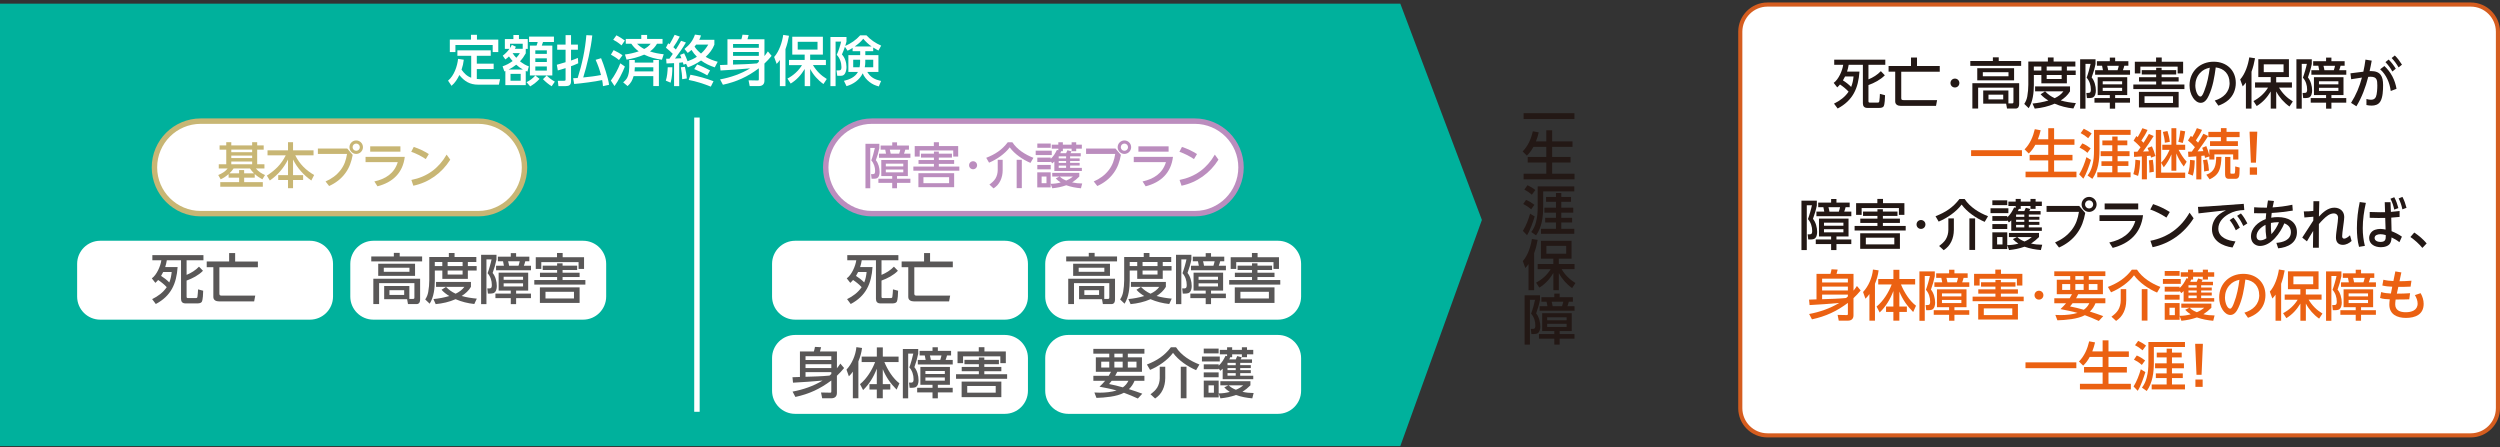 <svg width="850" height="152" viewBox="0 0 850 152" fill="none" xmlns="http://www.w3.org/2000/svg">
<rect x="0" y="0" width="850" height="152" fill="#333333" stroke="none"/>
<g clip-path="url(#clip0_4552_8311)">
<path d="M476.105 151.67H0V1.236H476.105L503.843 74.785L476.105 151.67Z" fill="#00B19C"/>
<path d="M535.308 38.481V40.465H518.018V38.481H535.308Z" fill="#231815"/>
<path d="M519.14 52.917L517.698 51.494C519.581 49.571 520.563 47.207 521.174 44.632L523.167 45.003C522.927 46.055 522.626 47.056 522.225 48.068H525.742V44.291H527.735V48.068H534.657V49.931H527.735V53.367H533.986V55.251H527.735V59.077H535.338V60.981H518.028V59.077H525.742V55.251H519.421V53.367H525.742V49.931H521.354C520.723 51.133 520.092 51.965 519.13 52.907L519.14 52.917Z" fill="#231815"/>
<path d="M517.778 78.501C518.89 76.688 519.651 74.675 520.242 72.641L521.795 73.603C521.204 75.506 520.262 78.301 519.19 79.964L517.788 78.501H517.778ZM521.695 69.636L520.583 71.168C519.711 70.387 518.94 69.896 517.898 69.355L518.86 67.953C519.932 68.394 520.763 68.935 521.685 69.636H521.695ZM522.015 64.607L520.833 66.2C519.921 65.418 519.33 65.018 518.279 64.457L519.35 62.974C520.272 63.415 521.224 63.956 522.015 64.597V64.607ZM535.258 63.355V65.078H524.68V70.347C524.68 73.693 524.259 77.249 522.256 80.024L520.633 78.882C521.444 77.79 521.875 76.848 522.226 75.556C522.726 73.693 522.817 72.19 522.817 70.267V63.365H535.268L535.258 63.355ZM534.146 68.604H530.841V70.618H534.908V72.3H530.841V74.043H534.517V75.636H530.841V77.8H535.258V79.483H523.939V77.8H529.027V75.636H525.351V74.043H529.027V72.3H525.091V70.618H529.027V68.604H525.662V66.961H529.027V65.629H530.841V66.961H534.146V68.604Z" fill="#231815"/>
<path d="M518.609 91.114L517.758 88.769C519.481 86.826 520.462 83.791 520.843 81.256L522.807 81.557C522.526 83.15 522.155 84.592 521.604 86.125V98.667H519.701V89.791C519.35 90.312 519.04 90.663 518.609 91.124V91.114ZM522.807 91.514V89.761H528.136V87.948H523.919V81.877H534.327V87.948H529.999V89.761H535.349V91.514H530.951C532.153 93.528 533.656 95.01 535.649 96.233L534.517 97.956C532.654 96.643 531.061 94.85 530.009 92.837V98.667H528.146V92.837C526.924 94.87 525.411 96.553 523.378 97.795L522.266 96.092C524.259 95.071 526.062 93.448 527.224 91.524H522.827L522.807 91.514ZM525.772 83.6V86.265H532.504V83.6H525.772Z" fill="#231815"/>
<path d="M523.598 100.37V101.993C523.287 103.545 522.836 105.078 522.285 106.561C523.247 107.703 523.708 109.516 523.708 110.998C523.708 111.87 523.508 113.012 522.616 113.403C522.376 113.513 521.785 113.573 521.504 113.573H520.673L520.472 111.82H521.013C521.564 111.82 522.015 111.82 522.015 110.658C522.015 109.195 521.554 107.733 520.572 106.641C520.993 105.589 521.704 103.095 521.925 101.943H520.182V117.169H518.369V100.38H523.608L523.598 100.37ZM534.387 112.561H530.279V113.583H535.328V115.136H530.279V117.169H528.466V115.136H523.247V113.583H528.466V112.561H524.339V106.481H534.387V112.561ZM525.822 102.594H524.079V101.041H528.466V99.819H530.279V101.041H534.777V102.594H533.395C533.265 103.115 533.114 103.616 532.914 104.106H535.338V105.659H523.467V104.106H526.132C526.072 103.646 525.952 103.034 525.832 102.594H525.822ZM526.042 107.863V108.895H532.644V107.863H526.042ZM526.042 110.087V111.159H532.644V110.087H526.042ZM531.091 104.106C531.271 103.605 531.381 103.105 531.502 102.594H527.565C527.695 103.075 527.825 103.616 527.895 104.106H531.091Z" fill="#231815"/>
<path d="M840.052 1.546H600.943C595.837 1.546 591.697 5.686 591.697 10.793V138.777C591.697 143.883 595.837 148.023 600.943 148.023H840.052C845.159 148.023 849.299 143.883 849.299 138.777V10.793C849.299 5.686 845.159 1.546 840.052 1.546Z" fill="white"/>
<path d="M840.052 148.724H600.943C595.454 148.724 590.996 144.267 590.996 138.777V10.793C590.996 5.303 595.464 0.845 600.943 0.845H840.052C845.542 0.845 850 5.303 850 10.793V138.777C850 144.267 845.532 148.724 840.052 148.724ZM600.943 2.248C596.235 2.248 592.398 6.084 592.398 10.793V138.777C592.398 143.485 596.235 147.322 600.943 147.322H840.052C844.761 147.322 848.597 143.485 848.597 138.777V10.793C848.597 6.084 844.761 2.248 840.052 2.248H600.943Z" fill="#D55D1F"/>
<path d="M625.596 28.724C625.286 29.115 625.005 29.375 624.655 29.706L623.453 28.173C625.096 27.031 626.428 23.996 626.688 22.032H623.633V20.279H641.003V22.032H635.273V26.991C636.806 26.36 638.349 25.418 639.491 24.196L640.843 25.599C639.341 27.131 637.277 28.203 635.273 28.924V34.364C635.273 34.775 635.384 34.885 635.794 34.885H638.399C638.79 34.885 638.94 34.735 638.97 34.364C639.08 33.553 639.14 32.741 639.17 31.92L640.913 32.38C640.893 33.232 640.843 35.486 640.432 36.167C640.192 36.588 639.451 36.688 639.01 36.688H634.883C633.851 36.688 633.38 36.117 633.38 35.135V22.022H628.552C628.421 22.834 628.261 23.535 628.001 24.336H632.218C631.847 29.996 629.984 34.154 624.805 36.898L623.563 35.236C625.556 34.254 627.259 33.012 628.522 31.168C627.71 30.277 626.618 29.395 625.596 28.724ZM630.205 25.999H627.319C627.099 26.46 626.859 26.901 626.598 27.332C627.58 27.943 628.582 28.714 629.393 29.556C629.874 28.353 630.074 27.282 630.205 26.009V25.999Z" fill="#231815"/>
<path d="M651.783 19.578V22.443H659.516V24.387H646.423V33.373C646.423 33.923 646.684 34.034 647.204 34.034H658.614L658.244 35.997H646.293C645.331 35.997 644.369 35.606 644.369 34.495V24.377H642.116V22.433H649.739V19.568H651.793L651.783 19.578Z" fill="#231815"/>
<path d="M664.675 26.721C665.526 26.721 666.188 27.382 666.188 28.233C666.188 29.085 665.526 29.746 664.675 29.746C663.823 29.746 663.162 29.085 663.162 28.233C663.162 27.382 663.823 26.721 664.675 26.721Z" fill="#231815"/>
<path d="M687.195 22.393H669.904V20.73H677.578V19.488H679.571V20.73H687.195V22.393ZM674.292 35.226V30.768H682.857V35.156H684.129C684.46 35.156 684.57 35.005 684.57 34.675V29.796H672.569V36.899H670.605V28.284H686.513V35.386C686.513 35.757 686.453 36.087 686.293 36.388C686.133 36.688 685.742 36.909 685.381 36.909H682.386L682.086 35.246H674.282L674.292 35.226ZM684.79 27.312H672.268V23.185H684.79V27.312ZM674.162 24.557V25.94H682.887V24.557H674.162ZM676.085 32.181V33.803H681.094V32.181H676.085Z" fill="#231815"/>
<path d="M696.281 20.91V19.538H698.224V20.91H705.627V22.613H702.742V23.986H705.737V25.498H702.742V28.343H694.067V25.498H691.512V28.864C691.512 31.449 691.182 34.564 689.759 36.778L688.246 35.336C688.797 34.504 689.098 33.743 689.278 32.761C689.499 31.499 689.629 30.097 689.629 28.824V20.91H696.291H696.281ZM701.59 31.048H691.933V29.385H703.804V31.048C703.042 32.361 701.93 33.342 700.658 34.154C702.361 34.655 704.044 34.895 705.797 35.055L704.946 36.889C702.742 36.648 700.618 36.127 698.585 35.246C696.361 36.207 694.217 36.688 691.813 36.929L691.051 35.206C692.935 35.025 694.638 34.705 696.451 34.174C695.469 33.583 694.568 32.911 693.806 32.05L695.319 31.068C696.341 32.09 697.282 32.771 698.595 33.382C699.817 32.791 700.758 32.14 701.57 31.048H701.59ZM691.502 22.613V23.986H694.057V22.613H691.502ZM695.87 22.613V23.986H700.959V22.613H695.87ZM695.87 25.498V26.871H700.959V25.498H695.87Z" fill="#231815"/>
<path d="M712.479 20.139V21.762C712.168 23.315 711.717 24.847 711.166 26.33C712.128 27.472 712.589 29.285 712.589 30.768C712.589 31.639 712.389 32.781 711.497 33.172C711.257 33.282 710.666 33.342 710.385 33.342H709.554L709.353 31.589H709.894C710.445 31.589 710.896 31.589 710.896 30.427C710.896 28.965 710.435 27.502 709.454 26.41C709.874 25.358 710.585 22.864 710.806 21.712H709.063V36.939H707.25V20.149H712.489L712.479 20.139ZM723.258 32.331H719.15V33.352H724.199V34.905H719.15V36.939H717.337V34.905H712.118V33.352H717.337V32.331H713.21V26.25H723.258V32.331ZM714.693 22.353H712.95V20.8H717.337V19.578H719.15V20.8H723.648V22.353H722.266C722.136 22.874 721.985 23.375 721.785 23.866H724.209V25.418H712.339V23.866H715.003C714.943 23.405 714.823 22.794 714.703 22.353H714.693ZM714.923 27.632V28.664H721.525V27.632H714.923ZM714.923 29.846V30.918H721.525V29.846H714.923ZM719.972 23.876C720.152 23.375 720.262 22.874 720.383 22.363H716.446C716.576 22.844 716.706 23.385 716.776 23.876H719.972Z" fill="#231815"/>
<path d="M725.331 28.734H733.095V27.712H727.265V26.25H733.095V25.328H728.196V23.845H733.095V23.054H734.948V23.845H739.907V25.328H734.948V26.25H740.738V27.712H734.948V28.734H742.702V30.287H725.331V28.734ZM733.065 20.99V19.548H734.988V20.99H742.261V24.967H740.398V22.653H727.726V24.967H725.842V20.99H733.075H733.065ZM740.738 31.238V36.528H727.235V31.238H740.738ZM729.138 35.005H738.825V32.731H729.138V35.005Z" fill="#231815"/>
<path d="M758.049 28.163C758.049 25.238 756.256 23.265 753.351 22.914C752.94 26.08 752.349 29.596 750.986 32.491C750.465 33.623 749.654 34.965 748.252 34.965C747.12 34.965 746.238 34.134 745.647 33.263C744.796 32 744.445 30.508 744.445 28.985C744.445 24.267 748.011 20.981 752.659 20.981C756.967 20.981 760.172 23.806 760.172 28.214C760.172 30.438 759.341 32.501 757.678 33.984C756.656 34.885 755.514 35.466 754.242 35.927L753.02 34.184C755.905 33.282 758.069 31.389 758.069 28.154L758.049 28.163ZM747.981 24.838C746.929 25.98 746.408 27.502 746.408 29.055C746.408 30.828 747.2 32.832 748.161 32.832C748.752 32.832 749.213 31.559 749.494 30.818C750.475 28.324 750.976 25.659 751.327 23.015C749.955 23.315 748.923 23.796 747.981 24.848V24.838Z" fill="#231815"/>
<path d="M762.517 29.365L761.665 27.021C763.388 25.078 764.37 22.042 764.75 19.508L766.714 19.808C766.433 21.401 766.063 22.844 765.512 24.376V36.918H763.608V28.043C763.258 28.564 762.947 28.914 762.517 29.375V29.365ZM766.714 29.776V28.023H772.043V26.21H767.826V20.139H778.234V26.21H773.906V28.023H779.256V29.776H774.858C776.06 31.789 777.563 33.272 779.556 34.494L778.424 36.217C776.561 34.905 774.968 33.112 773.916 31.098V36.928H772.053V31.098C770.831 33.132 769.318 34.815 767.285 36.057L766.173 34.354C768.166 33.332 769.97 31.709 771.132 29.786H766.734L766.714 29.776ZM769.679 21.862V24.527H776.411V21.862H769.679Z" fill="#231815"/>
<path d="M786.008 20.139V21.762C785.697 23.315 785.246 24.847 784.695 26.33C785.657 27.472 786.118 29.285 786.118 30.768C786.118 31.639 785.918 32.781 785.026 33.172C784.786 33.282 784.195 33.342 783.914 33.342H783.083L782.882 31.589H783.423C783.974 31.589 784.425 31.589 784.425 30.427C784.425 28.965 783.964 27.502 782.982 26.41C783.403 25.358 784.114 22.864 784.335 21.712H782.592V36.939H780.779V20.149H786.018L786.008 20.139ZM796.787 32.331H792.679V33.352H797.728V34.905H792.679V36.939H790.866V34.905H785.647V33.352H790.866V32.331H786.739V26.25H796.787V32.331ZM788.222 22.353H786.479V20.8H790.866V19.578H792.679V20.8H797.177V22.353H795.795C795.665 22.874 795.514 23.375 795.314 23.866H797.738V25.418H785.868V23.866H788.532C788.472 23.405 788.352 22.794 788.232 22.353H788.222ZM788.452 27.632V28.664H795.054V27.632H788.452ZM788.452 29.846V30.918H795.054V29.846H788.452ZM793.501 23.876C793.681 23.375 793.791 22.874 793.912 22.363H789.975C790.105 22.844 790.235 23.385 790.305 23.876H793.501Z" fill="#231815"/>
<path d="M806.123 24.166C809.379 24.166 810.25 25.959 810.25 28.915C810.25 30.578 810.18 33.172 809.268 34.575C808.607 35.596 807.515 35.907 806.363 35.907C805.752 35.907 805.181 35.847 804.59 35.706V33.653C805.091 33.803 805.572 33.913 806.103 33.913C806.884 33.913 807.475 33.673 807.806 32.932C808.197 32.04 808.287 30.067 808.287 29.065C808.287 27.232 808.156 26.09 805.993 26.09C805.712 26.09 805.452 26.11 805.201 26.13C804.31 29.626 803.058 33.052 801.174 36.137L799.361 34.975C801.134 32.13 802.176 29.616 803.058 26.37C801.835 26.55 800.613 26.741 799.391 26.941L799.151 24.928L803.538 24.377C803.849 22.994 804.079 21.692 804.26 20.269L806.383 20.62C806.163 21.822 805.943 23.004 805.662 24.186C805.812 24.186 805.973 24.166 806.123 24.166ZM814.818 30.197L812.855 30.938C812.484 28.143 811.372 25.448 809.248 23.555L810.691 22.443C812.945 24.547 814.297 27.162 814.818 30.197ZM812.143 20.249C813.145 21.251 813.826 22.173 814.568 23.355L813.416 24.317C812.654 23.004 812.083 22.223 811.052 21.121L812.143 20.249ZM814.227 18.857C815.249 19.839 815.91 20.8 816.671 21.982L815.529 22.924C814.748 21.612 814.197 20.85 813.165 19.729L814.237 18.857H814.227Z" fill="#231815"/>
<path d="M687.465 51.073V53.057H670.175V51.073H687.465Z" fill="#EB6112"/>
<path d="M689.799 52.206L688.356 50.783C690.24 48.86 691.221 46.496 691.832 43.921L693.826 44.292C693.586 45.344 693.285 46.345 692.884 47.357H696.4V43.581H698.394V47.357H705.316V49.221H698.394V52.657H704.645V54.54H698.394V58.367H705.997V60.27H688.687V58.367H696.4V54.54H690.079V52.657H696.4V49.221H692.013C691.382 50.423 690.751 51.254 689.789 52.196L689.799 52.206Z" fill="#EB6112"/>
<path d="M706.919 59.288C708.031 57.475 708.792 55.462 709.383 53.428L710.936 54.39C710.345 56.293 709.403 59.088 708.332 60.751L706.929 59.288H706.919ZM710.836 50.433L709.724 51.965C708.852 51.184 708.081 50.693 707.039 50.152L708.001 48.75C709.073 49.191 709.904 49.731 710.826 50.433H710.836ZM711.156 45.404L709.974 46.997C709.063 46.215 708.472 45.815 707.42 45.254L708.492 43.771C709.413 44.212 710.365 44.753 711.156 45.394V45.404ZM724.4 44.142V45.865H713.821V51.134C713.821 54.48 713.4 58.036 711.397 60.811L709.774 59.669C710.585 58.577 711.016 57.635 711.367 56.343C711.868 54.48 711.958 52.977 711.958 51.054V44.152H724.41L724.4 44.142ZM723.288 49.391H719.982V51.404H724.049V53.087H719.982V54.83H723.658V56.423H719.982V58.587H724.4V60.27H713.08V58.587H718.169V56.423H714.492V54.83H718.169V53.087H714.232V51.404H718.169V49.391H714.803V47.748H718.169V46.416H719.982V47.748H723.288V49.391Z" fill="#EB6112"/>
<path d="M726.944 59.809L725.331 59.198C725.832 57.825 725.993 55.762 726.033 54.299L727.645 54.539C727.575 56.293 727.445 58.106 726.944 59.809ZM730.611 45.544L732.253 46.245C731.222 47.928 729.849 49.941 728.647 51.514C729.308 51.514 729.959 51.474 730.631 51.454C730.48 51.063 730.33 50.693 730.17 50.322L731.652 49.751C732.133 50.803 732.544 51.915 732.835 53.047L731.372 53.598C731.302 53.377 731.242 53.137 731.172 52.917C730.761 52.977 730.36 53.007 729.949 53.047V60.981H728.226V53.177C727.335 53.237 726.473 53.287 725.582 53.347L725.532 51.594C725.922 51.594 726.323 51.594 726.734 51.574C727.084 51.074 727.435 50.553 727.786 50.062C727.104 49.32 726.213 48.419 725.422 47.828L726.363 46.255C726.513 46.385 726.664 46.516 726.804 46.646C727.375 45.664 727.946 44.632 728.417 43.59L730.16 44.181C729.589 45.454 728.848 46.646 728.066 47.808C728.307 48.028 728.567 48.289 728.807 48.529C729.439 47.547 730.05 46.566 730.621 45.554L730.611 45.544ZM732.294 58.406L730.781 58.667C730.801 58.406 730.801 58.146 730.801 57.885C730.801 56.773 730.731 55.651 730.621 54.52L731.973 54.339C732.173 55.541 732.284 57.184 732.304 58.406H732.294ZM734.788 58.677H742.962V60.49H732.975V44.181H734.788V55.311C735.469 54.63 736.491 53.588 737.653 50.963H735.179V49.21H738.284V43.59H739.947V49.21H742.962V50.963H740.728C741.6 52.556 742.231 53.628 743.463 54.98L742.481 56.603C741.43 55.271 740.598 53.758 739.947 52.185V58.046H738.284V52.496C737.603 54.109 736.801 55.531 735.68 56.884L734.788 55.331V58.677ZM737.733 48.228L736.05 48.529C735.98 47.327 735.7 45.995 735.389 44.852L736.942 44.552C737.352 45.794 737.593 46.916 737.733 48.228ZM742.131 48.619L740.618 48.208C740.989 46.966 741.189 45.654 741.319 44.362L742.962 44.642C742.762 45.934 742.522 47.357 742.131 48.619Z" fill="#EB6112"/>
<path d="M745.567 59.719L743.904 59.057C744.455 57.615 744.555 55.892 744.625 54.359L746.218 54.539C746.148 56.293 746.068 58.016 745.567 59.719ZM743.924 47.728L744.886 46.195C745.056 46.325 745.216 46.455 745.387 46.606C745.978 45.644 746.499 44.622 746.939 43.57L748.692 44.161C748.192 45.293 747.31 46.746 746.599 47.748C746.839 48.008 747.1 48.248 747.34 48.509C747.971 47.527 748.592 46.526 749.153 45.474L750.796 46.235C749.684 48.048 748.432 49.771 747.17 51.474C747.831 51.454 748.482 51.414 749.143 51.384C749.013 51.013 748.883 50.623 748.753 50.252L750.135 49.661C750.466 50.442 750.986 51.935 751.167 52.766V50.823H761.044V54.249H759.271V52.496H752.89V54.249H751.167V53.197L749.704 53.678C749.644 53.418 749.594 53.137 749.534 52.887C749.163 52.927 748.813 52.977 748.462 52.997V61.001H746.739V53.157C745.847 53.227 744.946 53.307 744.054 53.358L743.944 51.564C744.365 51.564 744.796 51.544 745.216 51.544C745.567 51.043 745.938 50.542 746.268 50.042C745.617 49.25 744.695 48.379 743.884 47.728H743.924ZM749.394 58.306V57.935C749.394 56.733 749.263 55.642 749.043 54.439L750.446 54.239C750.776 55.551 750.966 56.643 751.057 57.996L749.394 58.306ZM755.284 53.347C755.234 55.01 755.104 56.733 754.382 58.246C753.731 59.558 752.569 60.37 751.277 60.981L750.145 59.408C753.12 58.386 753.441 56.152 753.511 53.337H755.284V53.347ZM750.836 44.843H755.104V43.57H757.027V44.843H761.465V46.616H757.027V47.998H760.894V49.641H751.407V47.998H755.104V46.616H750.836V44.843ZM758.329 53.347V58.697C758.329 59.007 758.399 59.047 758.77 59.047H759.511C759.882 59.047 759.972 58.897 759.972 56.583L761.475 56.974C761.455 57.735 761.435 58.526 761.415 59.027C761.375 60.209 761.024 60.8 760.062 60.8H757.788C756.787 60.8 756.526 60.149 756.526 59.268V53.347H758.319H758.329Z" fill="#EB6112"/>
<path d="M764.861 45.143V44.773H767.465V45.143L767.025 55.311H765.302L764.861 45.143ZM764.931 56.924H767.395V59.418H764.931V56.924Z" fill="#EB6112"/>
<path d="M617.723 68.224V69.846C617.412 71.399 616.961 72.932 616.41 74.414C617.372 75.556 617.833 77.37 617.833 78.852C617.833 79.724 617.633 80.866 616.741 81.256C616.501 81.367 615.91 81.427 615.629 81.427H614.798L614.597 79.674H615.138C615.689 79.674 616.14 79.674 616.14 78.512C616.14 77.049 615.679 75.587 614.697 74.495C615.118 73.443 615.829 70.948 616.05 69.796H614.307V85.023H612.494V68.234H617.733L617.723 68.224ZM628.502 80.405H624.394V81.427H629.443V82.979H624.394V85.013H622.581V82.979H617.362V81.427H622.581V80.405H618.454V74.324H628.502V80.405ZM619.937 70.438H618.194V68.885H622.581V67.663H624.394V68.885H628.892V70.438H627.51C627.38 70.958 627.229 71.459 627.029 71.95H629.453V73.503H617.582V71.95H620.247C620.187 71.489 620.067 70.878 619.947 70.438H619.937ZM620.157 75.707V76.739H626.759V75.707H620.157ZM620.157 77.931V79.002H626.759V77.931H620.157ZM625.206 71.96C625.386 71.459 625.496 70.958 625.617 70.448H621.68C621.81 70.928 621.94 71.469 622.01 71.96H625.206Z" fill="#231815"/>
<path d="M630.565 76.818H638.329V75.797H632.499V74.334H638.329V73.412H633.43V71.93H638.329V71.138H640.182V71.93H645.141V73.412H640.182V74.334H645.972V75.797H640.182V76.818H647.936V78.371H630.565V76.818ZM638.299 69.075V67.632H640.222V69.075H647.495V73.052H645.632V70.738H632.959V73.052H631.076V69.075H638.309H638.299ZM645.972 79.313V84.602H632.469V79.313H645.972ZM634.382 83.089H644.069V80.815H634.382V83.089Z" fill="#231815"/>
<path d="M653.135 74.805C653.986 74.805 654.647 75.466 654.647 76.318C654.647 77.169 653.986 77.831 653.135 77.831C652.283 77.831 651.622 77.169 651.622 76.318C651.622 75.466 652.283 74.805 653.135 74.805Z" fill="#231815"/>
<path d="M658.084 73.513C661.429 72.2 664.024 70.557 666.218 67.652H667.971C669.784 70.427 672.869 72.331 675.925 73.513L674.793 75.436C671.908 74.194 668.822 72.11 666.949 69.556C665.086 72.07 662.01 74.144 659.145 75.346L658.073 73.513H658.084ZM664.304 78.261C664.304 79.553 664.024 80.946 663.453 82.128C662.822 83.44 662.05 84.251 660.868 85.073L659.296 83.63C660.207 82.949 660.999 82.298 661.59 81.336C662.141 80.415 662.441 79.243 662.441 78.171V74.264H664.314V78.261H664.304ZM671.537 84.973H669.594V74.264H671.537V84.973Z" fill="#231815"/>
<path d="M682.847 70.808V72.471H676.776V70.808H682.847ZM684.81 70.528L685.331 70.678V70.047H682.857V68.534H685.331V67.643H687.054V68.534H690.36V67.643H692.103V68.534H694.227V70.047H692.103V71.008H690.36V70.047H687.054V71.008H686.403C686.293 71.309 686.233 71.469 686.092 71.77H688.276C688.457 71.379 688.607 71.028 688.777 70.638L690.31 71.059C690.24 71.229 690.049 71.609 689.959 71.76H693.806V72.942H689.789V73.723H693.395V74.705H689.789V75.426H693.395V76.448H689.789V77.32H694.227V78.502H683.828V74.935C683.528 75.236 683.368 75.376 683.037 75.637L682.466 74.855V75.096H677.397V73.453H682.466V73.914C683.598 72.842 684.129 71.9 684.81 70.528ZM682.466 68.113V69.736H677.397V68.113H682.466ZM682.466 76.188V77.85H677.397V76.188H682.466ZM686.233 82.829C685.441 82.308 685.011 81.978 684.369 81.296L685.772 80.595H683.037V79.193H693.265V80.595C692.323 81.517 691.642 82.078 690.55 82.799C691.933 83.1 692.914 83.19 694.357 83.21L693.896 85.023C691.973 84.853 690.16 84.522 688.346 83.881C686.443 84.542 685.051 84.803 683.077 85.023L682.466 83.38V84.692H677.397V78.993H682.466V83.34C683.909 83.32 684.83 83.19 686.243 82.839L686.233 82.829ZM679.02 80.595V83.11H680.853V80.595H679.02ZM685.471 72.952V73.733H688.266V72.952H685.471ZM685.471 74.715V75.436H688.266V74.715H685.471ZM685.471 76.448V77.32H688.266V76.448H685.471ZM688.326 82.108C689.358 81.667 689.949 81.317 690.821 80.595H685.882C686.643 81.337 687.365 81.707 688.326 82.108Z" fill="#231815"/>
<path d="M706.929 70.017L708.983 72.401C708.522 74.935 707.761 77.189 706.228 79.283C704.655 81.467 702.511 83.07 700.067 84.162L698.715 82.439C700.949 81.477 702.932 80.074 704.435 78.111C705.857 76.228 706.468 74.354 706.839 72.04H695.83V70.007H706.929V70.017ZM712.849 69.496C712.849 70.898 711.697 72.05 710.295 72.05C708.892 72.05 707.74 70.908 707.74 69.496C707.74 68.083 708.892 66.941 710.295 66.941C711.697 66.941 712.849 68.083 712.849 69.496ZM708.923 69.496C708.923 70.257 709.534 70.868 710.295 70.868C711.056 70.868 711.667 70.257 711.667 69.496C711.667 68.734 711.056 68.124 710.295 68.124C709.534 68.124 708.923 68.734 708.923 69.496Z" fill="#231815"/>
<path d="M728.637 73.162C727.916 79.233 724.089 82.799 718.319 84.282L717.157 82.449C721.355 81.527 724.7 79.433 726.003 75.146H713.831V73.162H728.647H728.637ZM726.994 69.186V71.199H715.584V69.186H726.994Z" fill="#231815"/>
<path d="M737.723 72.08L736.581 73.984C734.788 72.802 733.105 71.95 731.092 71.229L732.053 69.395C734.107 70.077 735.9 70.928 737.733 72.08H737.723ZM744.455 72.311L745.827 74.214C742.642 79.283 737.743 82.829 731.883 84.051L731.142 81.867C737.062 80.705 741.44 77.5 744.455 72.301V72.311Z" fill="#231815"/>
<path d="M750.425 70.197L762.877 69.306L763.058 71.409C761.064 71.48 759.451 71.8 757.708 72.792C755.875 73.844 754.232 75.496 754.232 77.73C754.232 80.796 757.548 81.838 760.062 82.078L759.061 84.152C755.624 83.671 752.068 81.898 752.068 77.921C752.068 75.957 753.03 73.984 754.623 72.812C755.304 72.291 756.065 71.91 756.827 71.499L747.49 72.551L747.31 70.347C748.342 70.307 749.404 70.277 750.435 70.177L750.425 70.197ZM759.381 73.994C760.303 75.066 760.914 76.158 761.545 77.4L760.173 78.301C759.561 76.949 759.01 75.987 758.079 74.825L759.371 73.994H759.381ZM761.906 72.561C762.847 73.633 763.438 74.685 764.109 75.947L762.727 76.839C762.076 75.456 761.585 74.585 760.623 73.383L761.916 72.571L761.906 72.561Z" fill="#231815"/>
<path d="M774.578 73.823C777.793 73.823 780.959 75.286 780.959 78.942C780.959 82.599 777.853 84.121 774.578 84.432L773.967 82.579C776.17 82.398 778.905 81.637 778.905 78.912C778.905 77.409 778.034 76.448 776.671 75.937C775.339 79.133 772.213 83.63 768.347 83.63C767.535 83.63 766.644 83.26 766.093 82.629C765.552 82.018 765.331 81.186 765.331 80.395C765.331 77.49 767.826 75.436 770.34 74.494C770.38 73.833 770.43 73.162 770.51 72.501C769.919 72.521 769.328 72.521 768.757 72.521C767.966 72.521 767.165 72.501 766.373 72.481L766.413 70.467C767.575 70.558 768.767 70.598 769.93 70.598H770.741C770.831 69.766 770.981 68.955 771.112 68.153L773.145 68.334C772.975 69.055 772.835 69.776 772.684 70.517C774.978 70.367 777.142 70.097 779.396 69.616L779.546 71.609C777.182 71.98 774.788 72.27 772.384 72.401C772.324 72.942 772.274 73.473 772.213 74.014C772.995 73.863 773.786 73.813 774.578 73.813V73.823ZM767.215 80.335C767.215 81.146 767.696 81.717 768.507 81.717C769.318 81.717 769.95 81.406 770.581 81.016C770.34 79.293 770.27 78.191 770.27 76.448C768.787 77.189 767.215 78.541 767.215 80.335ZM772.103 76.708C772.103 77.67 772.153 78.652 772.274 79.613C773.456 78.351 774.157 77.149 774.848 75.576C774.678 75.556 774.498 75.556 774.307 75.556C773.566 75.556 772.845 75.647 772.123 75.797C772.123 76.107 772.103 76.408 772.103 76.698V76.708Z" fill="#231815"/>
<path d="M783.493 73.933L783.293 71.88C784.535 71.9 785.306 71.84 786.528 71.71L786.569 68.404H788.562C788.492 70.147 788.472 71.88 788.432 73.643C789.764 72.18 791.557 70.608 793.651 70.608C795.554 70.608 797.037 71.79 797.037 73.773C797.037 74.645 796.736 76.568 796.616 77.53C796.526 78.271 796.336 79.603 796.336 80.305C796.336 80.725 796.506 81.136 796.987 81.136C797.688 81.136 798.519 80.455 799 79.994L799.541 81.938C798.73 82.679 797.688 83.25 796.566 83.25C794.993 83.25 794.222 82.268 794.222 80.755C794.222 79.704 794.482 78.041 794.633 76.949C794.743 76.167 794.943 74.765 794.943 74.024C794.943 73.152 794.372 72.561 793.481 72.561C792.078 72.561 790.876 73.633 789.934 74.555C789.393 75.076 788.903 75.626 788.422 76.177C788.402 78.862 788.382 81.537 788.402 84.222H786.408L786.478 78.522C785.737 79.684 785.056 80.866 784.355 82.058L782.762 80.785C783.904 79.043 785.036 77.289 786.168 75.536C786.278 75.356 786.408 75.186 786.518 74.995L786.538 73.683C785.537 73.793 784.545 73.883 783.523 73.944L783.493 73.933Z" fill="#231815"/>
<path d="M804.39 68.975C803.759 71.82 803.338 74.675 803.338 77.59C803.338 79.694 803.559 81.567 804.059 83.601L802.066 83.931C801.515 81.858 801.345 79.694 801.345 77.57C801.345 74.595 801.695 71.61 802.306 68.695L804.4 68.975H804.39ZM810.811 68.755H812.775L812.905 72.05C813.887 71.98 814.888 71.87 815.86 71.74V73.753C814.918 73.844 813.977 73.934 813.025 73.994L813.135 78.602C814.488 79.153 815.449 79.624 816.651 80.465L815.8 82.348C814.818 81.567 814.227 81.276 813.135 80.726C813.095 81.407 813.025 81.988 812.725 82.589C812.154 83.731 810.631 84.051 809.469 84.051C807.566 84.051 805.512 83.11 805.512 80.926C805.512 79.664 806.303 78.542 807.495 78.131C808.086 77.931 808.718 77.831 809.349 77.831C809.98 77.831 810.481 77.941 811.102 78.051L810.972 74.094C810.18 74.114 809.359 74.114 808.567 74.114C807.606 74.114 806.644 74.094 805.702 74.054V72.07C806.864 72.13 808.036 72.161 809.218 72.161C809.789 72.161 810.35 72.141 810.921 72.141L810.811 68.734V68.755ZM809.289 79.634C808.497 79.634 807.365 79.914 807.365 80.906C807.365 81.898 808.497 82.258 809.329 82.258C811.052 82.258 811.162 81.407 811.162 80.225C811.162 80.135 811.162 80.024 811.142 79.924C810.551 79.744 809.92 79.624 809.289 79.624V79.634ZM814.047 67.052C814.708 68.254 815.099 69.436 815.449 70.748L814.047 71.269C813.716 69.806 813.416 68.905 812.755 67.573L814.047 67.052ZM816.832 66.941C817.493 68.214 817.844 69.275 818.214 70.658L816.812 71.179C816.501 69.736 816.181 68.795 815.54 67.462L816.832 66.941Z" fill="#231815"/>
<path d="M820.849 79.062C822.462 80.134 823.804 81.286 825.066 82.759L823.604 84.292C822.341 82.779 821.139 81.717 819.536 80.575L820.849 79.062Z" fill="#231815"/>
<path d="M615.258 103.726L615.078 101.873C615.93 101.833 616.761 101.813 617.613 101.783V93.107H622.351C622.531 92.516 622.611 92.166 622.722 91.555L624.815 91.665C624.745 92.016 624.535 92.777 624.425 93.107H630.195V98.827C630.615 98.287 630.986 97.806 631.357 97.235L632.629 98.747C631.818 99.729 631.126 100.49 630.185 101.372V107.212C630.185 108.414 629.463 109.025 628.281 109.025H625.176L624.785 107.062L627.82 107.122C628.171 107.142 628.281 107.062 628.281 106.701V102.985C624.435 105.85 620.788 107.553 616.07 108.575L615.108 106.761C618.715 106.08 622.171 104.898 625.316 103.005C621.97 103.305 618.624 103.556 615.258 103.726ZM619.516 94.74V96.032H628.281V94.74H619.516ZM619.516 97.435V98.747H628.281V97.435H619.516ZM628.281 100.791V100.16H619.516V101.733C622.231 101.642 624.976 101.582 627.67 101.322C627.871 101.152 628.091 100.971 628.281 100.781V100.791Z" fill="#EB6112"/>
<path d="M634.252 101.562L633.44 99.288C635.304 97.304 636.566 94.349 636.806 91.644L638.73 91.925C638.529 93.568 638.118 94.96 637.487 96.493V109.035H635.604V99.969C635.183 100.58 634.813 101.021 634.252 101.562ZM638.599 96.713V94.85H643.758V91.725H645.792V94.85H651.151V96.713H646.323C647.395 99.288 649.188 102.263 651.442 103.946L650.48 106.09C648.376 103.946 646.934 101.933 645.782 99.138V104.227H648.336V106.06H645.782V109.035H643.748V106.06H641.254V104.227H643.748V98.957C642.717 101.672 641.194 104.227 639.09 106.24L638.038 104.227C640.312 102.393 642.146 99.418 643.177 96.713H638.589H638.599Z" fill="#EB6112"/>
<path d="M657.833 92.266V93.888C657.522 95.441 657.072 96.974 656.521 98.456C657.482 99.598 657.943 101.412 657.943 102.894C657.943 103.766 657.743 104.908 656.851 105.298C656.611 105.409 656.02 105.469 655.739 105.469H654.908L654.707 103.716H655.248C655.799 103.716 656.25 103.716 656.25 102.554C656.25 101.091 655.789 99.629 654.808 98.537C655.228 97.485 655.94 94.99 656.16 93.838H654.417V109.065H652.604V92.276H657.843L657.833 92.266ZM668.612 104.447H664.505V105.469H669.554V107.021H664.505V109.055H662.692V107.021H657.472V105.469H662.692V104.447H658.564V98.366H668.612V104.447ZM660.047 94.48H658.304V92.927H662.692V91.705H664.505V92.927H669.003V94.48H667.62C667.49 95 667.34 95.501 667.139 95.992H669.564V97.545H657.693V95.992H660.357C660.297 95.531 660.177 94.92 660.057 94.48H660.047ZM660.267 99.749V100.781H666.869V99.749H660.267ZM660.267 101.973V103.044H666.869V101.973H660.267ZM665.316 95.992C665.496 95.491 665.607 94.99 665.727 94.48H661.79C661.92 94.96 662.05 95.501 662.121 95.992H665.316Z" fill="#EB6112"/>
<path d="M670.686 100.861H678.449V99.839H672.619V98.376H678.449V97.455H673.551V95.972H678.449V95.181H680.302V95.972H685.261V97.455H680.302V98.376H686.093V99.839H680.302V100.861H688.056V102.413H670.686V100.861ZM678.409 93.107V91.665H680.332V93.107H687.605V97.084H685.742V94.77H673.07V97.084H671.186V93.107H678.419H678.409ZM686.093 103.355V108.644H672.589V103.355H686.093ZM674.492 107.132H684.179V104.858H674.492V107.132Z" fill="#EB6112"/>
<path d="M693.245 98.847C694.097 98.847 694.758 99.508 694.758 100.36C694.758 101.211 694.097 101.872 693.245 101.872C692.394 101.872 691.733 101.211 691.733 100.36C691.733 99.508 692.394 98.847 693.245 98.847Z" fill="#EB6112"/>
<path d="M704.465 100.029H699.306V95.111H703.874V93.868H698.454V92.246H715.825V93.868H710.185V95.111H714.993V100.029H706.599C706.358 100.53 706.158 100.921 705.877 101.402H715.825V103.105H712.459C711.998 104.217 711.437 105.098 710.555 105.93C712.088 106.41 713.611 106.931 715.103 107.482L713.591 109.125C712.038 108.404 710.465 107.753 708.852 107.162C706.448 108.494 702.271 108.825 699.516 108.905L698.815 107.072C699.426 107.112 700.037 107.132 700.648 107.132C702.511 107.132 704.555 106.931 706.368 106.39C704.465 105.839 702.501 105.469 700.558 105.098C701.239 104.447 701.85 103.836 702.461 103.105H698.464V101.402H703.693C703.974 100.941 704.234 100.51 704.475 100.029H704.465ZM701.139 98.587H703.874V96.593H701.139V98.587ZM710.385 103.095H704.685C704.405 103.465 704.114 103.836 703.814 104.187C705.386 104.497 706.959 104.868 708.492 105.319C709.363 104.687 709.894 104.056 710.375 103.095H710.385ZM705.617 95.111H708.442V93.868H705.617V95.111ZM705.617 98.587H708.442V96.593H705.617V98.587ZM710.185 98.587H713.14V96.593H710.185V98.587Z" fill="#EB6112"/>
<path d="M716.696 97.555C720.042 96.243 722.637 94.6 724.83 91.695H726.584C728.397 94.47 731.482 96.373 734.537 97.555L733.405 99.478C730.52 98.236 727.435 96.153 725.562 93.598C723.698 96.113 720.623 98.186 717.758 99.388L716.686 97.555H716.696ZM722.907 102.303C722.907 103.596 722.627 104.988 722.056 106.17C721.424 107.482 720.653 108.294 719.471 109.115L717.898 107.673C718.81 106.992 719.601 106.34 720.192 105.379C720.743 104.457 721.044 103.285 721.044 102.213V98.306H722.917V102.303H722.907ZM730.14 109.015H728.196V98.306H730.14V109.015Z" fill="#EB6112"/>
<path d="M741.459 94.85V96.513H735.389V94.85H741.459ZM743.413 94.57L743.934 94.72V94.089H741.459V92.576H743.934V91.685H745.657V92.576H748.963V91.685H750.706V92.576H752.829V94.089H750.706V95.05H748.963V94.089H745.657V95.05H745.006C744.895 95.351 744.835 95.511 744.695 95.812H746.879C747.059 95.421 747.21 95.07 747.38 94.68L748.912 95.101C748.842 95.271 748.652 95.651 748.562 95.802H752.409V96.984H748.392V97.765H751.998V98.747H748.392V99.468H751.998V100.49H748.392V101.362H752.829V102.544H742.431V98.977C742.131 99.278 741.97 99.418 741.64 99.679L741.069 98.897V99.138H736V97.495H741.069V97.956C742.201 96.884 742.732 95.942 743.423 94.57H743.413ZM741.069 92.145V93.768H736V92.145H741.069ZM741.069 100.23V101.892H736V100.23H741.069ZM744.835 106.871C744.044 106.35 743.613 106.02 742.972 105.339L744.375 104.637H741.64V103.235H751.868V104.637C750.926 105.559 750.245 106.12 749.153 106.841C750.535 107.142 751.517 107.232 752.96 107.252L752.499 109.065C750.575 108.895 748.762 108.564 746.949 107.923C745.046 108.584 743.653 108.845 741.68 109.065L741.069 107.422V108.734H736V103.034H741.069V107.382C742.511 107.362 743.433 107.232 744.845 106.881L744.835 106.871ZM737.623 104.637V107.152H739.456V104.637H737.623ZM744.084 96.994V97.775H746.879V96.994H744.084ZM744.084 98.757V99.478H746.879V98.757H744.084ZM744.084 100.49V101.362H746.879V100.49H744.084ZM746.929 106.15C747.961 105.709 748.552 105.359 749.423 104.637H744.485C745.246 105.379 745.967 105.749 746.929 106.15Z" fill="#EB6112"/>
<path d="M768.126 100.29C768.126 97.364 766.333 95.391 763.428 95.04C763.017 98.206 762.426 101.722 761.064 104.617C760.543 105.749 759.732 107.091 758.329 107.091C757.197 107.091 756.316 106.26 755.725 105.388C754.873 104.126 754.522 102.634 754.522 101.111C754.522 96.393 758.089 93.107 762.737 93.107C767.044 93.107 770.25 95.932 770.25 100.34C770.25 102.564 769.419 104.627 767.756 106.11C766.734 107.011 765.592 107.592 764.32 108.053L763.097 106.31C765.983 105.408 768.146 103.515 768.146 100.28L768.126 100.29ZM758.059 96.954C757.007 98.096 756.486 99.618 756.486 101.171C756.486 102.944 757.277 104.948 758.239 104.948C758.83 104.948 759.291 103.675 759.571 102.934C760.553 100.44 761.054 97.775 761.405 95.13C760.032 95.431 759 95.912 758.059 96.964V96.954Z" fill="#EB6112"/>
<path d="M772.594 101.492L771.743 99.148C773.466 97.204 774.447 94.169 774.828 91.635L776.792 91.935C776.511 93.528 776.14 94.971 775.589 96.503V109.045H773.686V100.17C773.335 100.691 773.025 101.041 772.594 101.502V101.492ZM776.792 101.893V100.14H782.121V98.326H777.903V92.256H788.312V98.326H783.984V100.14H789.334V101.893H784.936C786.138 103.906 787.641 105.389 789.634 106.611L788.502 108.334C786.639 107.022 785.046 105.229 783.994 103.215V109.045H782.131V103.215C780.909 105.249 779.396 106.932 777.363 108.174L776.251 106.471C778.244 105.449 780.047 103.826 781.209 101.903H776.812L776.792 101.893ZM779.757 93.979V96.644H786.488V93.979H779.757Z" fill="#EB6112"/>
<path d="M796.085 92.266V93.888C795.775 95.441 795.324 96.974 794.773 98.456C795.735 99.598 796.196 101.412 796.196 102.894C796.196 103.766 795.995 104.908 795.104 105.298C794.863 105.409 794.272 105.469 793.992 105.469H793.16L792.96 103.716H793.501C794.052 103.716 794.503 103.716 794.503 102.554C794.503 101.091 794.042 99.629 793.06 98.537C793.481 97.485 794.192 94.99 794.412 93.838H792.669V109.065H790.856V92.276H796.095L796.085 92.266ZM806.864 104.447H802.757V105.469H807.806V107.021H802.757V109.055H800.944V107.021H795.725V105.469H800.944V104.447H796.817V98.366H806.864V104.447ZM798.299 94.48H796.556V92.927H800.944V91.705H802.757V92.927H807.255V94.48H805.873C805.742 95 805.592 95.501 805.392 95.992H807.816V97.545H795.945V95.992H798.61C798.55 95.531 798.429 94.92 798.309 94.48H798.299ZM798.53 99.749V100.781H805.131V99.749H798.53ZM798.53 101.973V103.044H805.131V101.973H798.53ZM803.578 95.992C803.759 95.491 803.869 94.99 803.989 94.48H800.052C800.183 94.96 800.313 95.501 800.383 95.992H803.578Z" fill="#EB6112"/>
<path d="M814.428 92.276L816.461 92.626L815.83 95.622C817.293 95.602 818.435 95.562 819.897 95.441L819.607 97.455C818.224 97.525 816.812 97.545 815.429 97.545L814.929 99.839C816.431 99.839 817.924 99.799 819.426 99.689L819.146 101.763C817.834 101.823 816.541 101.833 815.239 101.833H814.518C814.448 102.354 814.368 102.965 814.368 103.455C814.368 105.599 816.141 106.16 817.954 106.16C819.897 106.16 821.991 105.529 821.991 103.215C821.991 102.183 821.58 101.202 821.069 100.33L823.013 99.679C823.644 100.791 824.045 102.023 824.045 103.305C824.045 106.952 821.18 108.094 818.014 108.094C815.039 108.094 812.374 106.912 812.374 103.546C812.374 102.955 812.444 102.364 812.524 101.773C811.472 101.732 810.21 101.682 809.229 101.312L809.599 99.298C810.711 99.669 811.763 99.719 812.905 99.799L813.366 97.485C812.254 97.445 811.052 97.335 810 97.074L810.351 95.111C811.573 95.411 812.514 95.481 813.757 95.552L814.418 92.256L814.428 92.276Z" fill="#EB6112"/>
<path d="M705.957 123.2V125.183H688.667V123.2H705.957Z" fill="#EB6112"/>
<path d="M708.291 124.332L706.849 122.91C708.732 120.986 709.714 118.622 710.325 116.048L712.318 116.418C712.078 117.47 711.777 118.472 711.377 119.484H714.893V115.707H716.886V119.484H723.808V121.347H716.886V124.783H723.137V126.666H716.886V130.493H724.49V132.396H707.179V130.493H714.893V126.666H708.572V124.783H714.893V121.347H710.505C709.874 122.549 709.243 123.38 708.281 124.322L708.291 124.332Z" fill="#EB6112"/>
<path d="M725.411 131.414C726.523 129.601 727.285 127.588 727.876 125.554L729.428 126.516C728.837 128.419 727.896 131.214 726.824 132.877L725.421 131.414H725.411ZM729.338 122.549L728.226 124.082C727.355 123.3 726.583 122.809 725.542 122.268L726.503 120.866C727.575 121.307 728.407 121.848 729.328 122.549H729.338ZM729.649 117.52L728.467 119.113C727.555 118.331 726.964 117.931 725.912 117.37L726.984 115.887C727.906 116.328 728.857 116.869 729.649 117.51V117.52ZM742.892 116.268V117.991H732.313V123.26C732.313 126.606 731.893 130.162 729.889 132.937L728.266 131.795C729.078 130.703 729.509 129.762 729.859 128.469C730.36 126.606 730.45 125.103 730.45 123.18V116.278H742.902L742.892 116.268ZM741.78 121.517H738.474V123.531H742.541V125.214H738.474V126.957H742.151V128.549H738.474V130.713H742.892V132.396H731.572V130.713H736.661V128.549H732.985V126.957H736.661V125.214H732.724V123.531H736.661V121.517H733.295V119.874H736.661V118.542H738.474V119.874H741.78V121.517Z" fill="#EB6112"/>
<path d="M746.368 117.26V116.889H748.973V117.26L748.532 127.428H746.809L746.368 117.26ZM746.439 129.05H748.903V131.545H746.439V129.05Z" fill="#EB6112"/>
<path d="M160.211 26.42V18.967H155.513V17.114H166.853V18.967H162.114V21.652H167.844V23.485H162.114V26.851C162.575 26.911 162.896 26.921 163.356 26.921H170.018L169.627 28.784H162.545C159.77 28.784 157.887 27.652 156.184 25.509C155.483 26.931 154.761 28.113 153.519 29.175L152.337 27.422C154.371 25.759 155.483 22.553 155.743 20.009L157.687 20.31C157.536 21.572 157.336 22.493 156.925 23.695C157.827 24.938 158.738 25.899 160.221 26.43L160.211 26.42ZM162.164 11.825V13.468H169.417V17.705H167.514V15.301H154.842V17.705H152.938V13.468H160.131V11.825H162.164Z" fill="white"/>
<path d="M179.805 22.553L179.325 24.346C179.124 24.276 178.934 24.216 178.754 24.126V28.934H171.821V24.146C171.711 24.206 171.601 24.236 171.491 24.296L170.88 22.553C172.232 22.072 173.114 21.611 174.286 20.76C173.825 20.219 173.454 19.778 173.044 19.187C172.623 19.608 172.302 19.868 171.821 20.209L170.93 18.937C171.781 18.305 172.573 17.494 173.204 16.623H171.651V13.277H174.556V11.904H176.44V13.277H179.435V16.623H178.754V18.135C178.142 19.227 177.662 19.928 176.79 20.84C177.822 21.631 178.563 22.112 179.805 22.563V22.553ZM177.792 23.645C176.88 23.124 176.309 22.703 175.518 22.002C174.596 22.723 173.945 23.134 172.913 23.645H177.802H177.792ZM177.722 16.602V14.86H173.414V16.322C173.695 15.911 173.825 15.671 174.005 15.23L175.408 15.891C175.298 16.132 175.187 16.372 175.057 16.593H177.722V16.602ZM173.574 25.107V27.451H177.031V25.107H173.574ZM175.538 19.648C176.059 19.107 176.369 18.686 176.76 18.055H174.266C174.686 18.706 175.007 19.087 175.538 19.648ZM180.276 29.365L179.014 27.942C180.166 27.391 181.158 26.63 182.009 25.689L183.452 26.82C182.38 27.952 181.599 28.544 180.266 29.375L180.276 29.365ZM188.34 14.289H184.624C184.494 14.699 184.343 15.1 184.203 15.511H187.789V25.648H180.166V15.511H182.42C182.57 15.16 182.731 14.659 182.811 14.289H179.886V12.455H188.34V14.289ZM182.009 17.113V18.316H185.926V17.113H182.009ZM182.009 19.838V21.08H185.926V19.838H182.009ZM182.009 22.593V23.995H185.926V22.593H182.009ZM184.604 26.921L185.866 25.678C186.768 26.53 187.549 27.161 188.641 27.752L187.569 29.325C186.457 28.624 185.515 27.862 184.614 26.921H184.604Z" fill="white"/>
<path d="M192.297 16.913H189.452V15.17H192.297V11.955H194.15V15.17H196.484V16.913H194.15V20.58C194.942 20.299 195.723 20.029 196.484 19.688L196.595 21.521C195.803 21.892 194.982 22.203 194.15 22.503V27.662C194.15 28.924 193.469 29.275 192.317 29.275H189.873L189.652 27.462H191.746C192.077 27.462 192.297 27.442 192.297 27.091V23.154C191.426 23.455 190.544 23.705 189.652 23.946L189.322 22.022C190.324 21.762 191.305 21.451 192.297 21.151V16.913ZM204.348 25.518C203.847 23.635 203.316 22.132 202.515 20.339L204.368 19.788C205.26 21.932 206.813 26.59 207.083 28.834L205.009 29.295C204.959 28.594 204.879 27.913 204.729 27.221C202.255 27.772 197.807 28.333 195.222 28.554L194.872 26.59C195.393 26.59 195.883 26.57 196.404 26.53C197.917 21.792 198.959 16.913 199.359 11.955L201.373 12.045C200.962 16.242 199.58 22.313 198.298 26.34C200.171 26.16 202.515 25.879 204.328 25.508L204.348 25.518Z" fill="white"/>
<path d="M208.937 29.265L207.694 27.402C209.007 25.649 210.099 23.575 210.91 21.522L212.463 22.634C211.681 24.627 210.209 27.572 208.926 29.275L208.937 29.265ZM211.651 18.787L210.449 20.41C209.618 19.688 208.696 19.117 207.714 18.576L208.636 17.044C209.668 17.545 210.71 18.096 211.651 18.787ZM212.453 13.788L211.311 15.431C210.329 14.579 209.628 14.139 208.496 13.508L209.588 12.005C210.509 12.466 211.621 13.167 212.453 13.778V13.788ZM222.12 21.281V20.41H224.023V29.265H222.12V25.879H215.428C215.007 27.322 214.506 28.264 213.374 29.265L211.872 27.993C212.653 27.362 213.224 26.721 213.535 25.739C213.825 24.848 213.945 23.796 213.945 22.874V20.41H215.829V21.281H222.12ZM212.763 14.88V13.237H218.032V11.885H220.016V13.237H225.265V14.88H223.382C222.711 15.992 222.029 16.733 220.998 17.485C222.53 18.006 224.033 18.266 225.656 18.446L225.065 20.299C222.901 20.039 220.978 19.518 219.014 18.576C217.071 19.428 215.107 19.929 213.024 20.279L212.483 18.526C214.146 18.326 215.568 17.985 217.161 17.454C216.159 16.733 215.368 15.902 214.647 14.88H212.763ZM215.839 23.034C215.839 23.445 215.799 23.846 215.748 24.276H222.13V22.874H215.839V23.044V23.034ZM219.014 16.653C219.976 16.152 220.527 15.732 221.218 14.88H216.61C217.331 15.621 218.093 16.172 219.014 16.653Z" fill="white"/>
<path d="M228 28.103L226.377 27.422C226.838 26.049 226.968 24.316 227.028 22.874H228.601C228.581 24.727 228.491 26.3 228.01 28.113L228 28.103ZM232.408 21.982C232.337 21.722 232.237 21.441 232.167 21.191C231.756 21.261 231.336 21.301 230.925 21.341V29.295H229.182V21.471C228.31 21.531 227.459 21.561 226.607 21.581L226.497 19.959C226.868 19.979 227.218 19.979 227.589 19.979L228.751 18.316C228.07 17.634 227.198 16.803 226.417 16.222L227.178 14.719C227.349 14.829 227.509 14.92 227.659 15.03C228.27 13.998 228.841 12.926 229.382 11.834L231.125 12.445C230.494 13.708 229.743 14.89 228.941 16.052C229.242 16.312 229.512 16.553 229.793 16.833C230.424 15.851 231.015 14.87 231.566 13.878L233.209 14.449C232.227 16.202 230.715 18.316 229.492 19.908C230.214 19.888 230.955 19.868 231.676 19.798C231.546 19.428 231.376 19.037 231.235 18.666L232.608 18.115C233.069 18.987 233.439 19.888 233.77 20.82C234.902 20.429 235.934 19.968 236.935 19.307C236.234 18.586 235.643 17.845 235.102 16.973C234.661 17.384 234.311 17.654 233.83 17.995L232.718 16.643C234.471 15.22 235.533 13.908 236.284 11.764L238.338 12.045C238.158 12.636 238.037 12.966 237.747 13.527H242.886V15.19C242.275 16.803 241.183 18.165 239.931 19.337C241.303 20.119 242.505 20.6 244.018 21L243.016 22.904C241.333 22.353 239.78 21.631 238.358 20.57C236.895 21.591 235.523 22.273 233.86 22.904L233.269 21.681L232.398 22.012L232.408 21.982ZM233.509 26.68L231.937 26.921C231.917 25.478 231.736 24.276 231.496 22.874L232.868 22.723C233.179 24.076 233.419 25.308 233.519 26.68H233.509ZM241.674 29.455C239.25 28.474 236.735 27.662 234.161 27.181L234.752 25.408C237.196 25.849 240.281 26.7 242.595 27.612L241.674 29.465V29.455ZM240.472 25.628C239.199 24.847 237.416 24.056 236.034 23.485L237.036 21.912C238.128 22.283 240.402 23.375 241.433 23.945L240.472 25.628ZM240.822 15.16H236.695C236.515 15.4 236.324 15.621 236.144 15.841C236.735 16.763 237.496 17.524 238.348 18.206C239.38 17.284 240.121 16.342 240.822 15.15V15.16Z" fill="white"/>
<path d="M244.98 23.966L244.799 22.113C245.651 22.072 246.482 22.052 247.334 22.022V13.347H252.072C252.252 12.756 252.333 12.405 252.443 11.794L254.536 11.905C254.466 12.255 254.256 13.017 254.146 13.347H259.916V19.067C260.337 18.526 260.707 18.045 261.078 17.474L262.35 18.987C261.539 19.969 260.847 20.73 259.906 21.612V27.452C259.906 28.654 259.185 29.265 258.002 29.265H254.897L254.506 27.302L257.542 27.362C257.892 27.382 258.002 27.302 258.002 26.941V23.224C254.156 26.09 250.509 27.793 245.791 28.814L244.829 27.001C248.436 26.32 251.892 25.138 255.037 23.244C251.691 23.545 248.346 23.796 244.98 23.966ZM249.237 14.97V16.262H258.002V14.97H249.237ZM249.237 17.675V18.987H258.002V17.675H249.237ZM258.002 21.021V20.39H249.237V21.962C251.952 21.872 254.697 21.812 257.391 21.552C257.592 21.381 257.812 21.201 258.002 21.011V21.021Z" fill="white"/>
<path d="M264.063 21.722L263.211 19.378C264.934 17.434 265.916 14.399 266.297 11.865L268.26 12.165C267.98 13.758 267.609 15.201 267.058 16.733V29.275H265.155V20.4C264.804 20.921 264.494 21.271 264.063 21.732V21.722ZM268.26 22.133V20.38H273.59V18.567H269.372V12.496H279.78V18.567H275.453V20.38H280.802V22.133H276.405C277.607 24.146 279.109 25.629 281.103 26.851L279.971 28.574C278.108 27.262 276.515 25.469 275.463 23.455V29.285H273.6V23.455C272.377 25.489 270.865 27.172 268.831 28.414L267.719 26.711C269.713 25.689 271.516 24.066 272.678 22.143H268.28L268.26 22.133ZM271.225 14.209V16.873H277.957V14.209H271.225Z" fill="white"/>
<path d="M288.165 17.224L287.274 15.912C286.983 16.803 286.643 17.665 286.252 18.516C287.284 19.588 287.805 21.271 287.805 22.773C287.805 23.625 287.634 24.717 287.013 25.358C286.623 25.769 286.122 25.769 285.591 25.769H284.669L284.409 23.936H285.28C285.952 23.936 286.092 23.525 286.092 22.824C286.092 21.321 285.551 19.698 284.479 18.646C285.07 17.404 285.701 15.501 285.982 14.148H284.098V29.275H282.345V12.586H287.805V14.158C287.675 14.659 287.524 15.14 287.384 15.621C289.267 14.79 291.081 13.587 292.453 12.015H294.597C295.969 13.517 297.742 14.719 299.605 15.511L298.664 17.194C298.073 16.863 297.482 16.512 296.891 16.162V17.404H294.206V18.736H298.664V24.466H294.877C296.059 26.39 297.452 27.041 299.575 27.532L298.794 29.385C297.552 29.055 296.61 28.644 295.598 27.852C294.637 27.111 293.765 26.059 293.324 24.927C292.233 27.181 290.179 28.604 287.815 29.295L286.943 27.482C288.797 27.061 290.75 26.22 291.702 24.466H288.446V18.736H292.463V17.404H289.888V16.292C289.277 16.703 288.837 16.943 288.185 17.234L288.165 17.224ZM290.089 20.319V22.874H292.253C292.403 22.212 292.433 21.631 292.433 20.95V20.319H290.089ZM296.34 15.801C295.228 15.01 294.396 14.209 293.495 13.177C292.623 14.309 291.752 14.97 290.61 15.801H296.34ZM294.196 21.131C294.196 21.702 294.136 22.293 294.016 22.874H296.901V20.319H294.196V21.131Z" fill="white"/>
<path d="M296.48 72.631C287.835 72.631 280.752 65.559 280.752 56.904C280.752 48.249 287.825 41.176 296.48 41.176H406.222C414.867 41.176 421.95 48.249 421.95 56.904C421.95 65.559 414.877 72.631 406.222 72.631H296.48Z" fill="white"/>
<path d="M406.222 73.563H296.48C287.294 73.563 279.831 66.09 279.831 56.914C279.831 47.738 287.304 40.265 296.48 40.265H406.222C415.408 40.265 422.871 47.738 422.871 56.914C422.871 66.09 415.398 73.563 406.222 73.563ZM296.48 42.108C288.316 42.108 281.674 48.749 281.674 56.914C281.674 65.078 288.316 71.72 296.48 71.72H406.222C414.387 71.72 421.028 65.078 421.028 56.914C421.028 48.749 414.387 42.108 406.222 42.108H296.48Z" fill="#BB8DBE"/>
<path d="M298.974 48.9V50.362C298.694 51.765 298.293 53.147 297.792 54.469C298.653 55.501 299.074 57.134 299.074 58.466C299.074 59.248 298.894 60.279 298.092 60.63C297.872 60.73 297.341 60.78 297.091 60.78H296.339L296.159 59.198H296.64C297.141 59.198 297.541 59.198 297.541 58.146C297.541 56.834 297.121 55.511 296.239 54.529C296.62 53.578 297.251 51.334 297.451 50.302H295.889V64.006H294.256V48.889H298.964L298.974 48.9ZM308.681 59.869H304.985V60.78H309.533V62.183H304.985V64.016H303.352V62.183H298.653V60.78H303.352V59.869H299.635V54.389H308.671V59.869H308.681ZM300.978 50.893H299.415V49.491H303.362V48.389H304.995V49.491H309.042V50.893H307.789C307.669 51.364 307.539 51.805 307.359 52.255H309.543V53.658H298.854V52.255H301.248C301.198 51.835 301.078 51.294 300.978 50.893ZM301.178 55.641V56.573H307.118V55.641H301.178ZM301.178 57.635V58.597H307.118V57.635H301.178ZM305.716 52.255C305.886 51.805 305.986 51.354 306.086 50.893H302.54C302.66 51.324 302.771 51.805 302.841 52.255H305.726H305.716Z" fill="#BB8DBE"/>
<path d="M310.544 56.633H317.537V55.722H312.298V54.41H317.537V53.578H313.129V52.246H317.537V51.535H319.2V52.246H323.657V53.578H319.2V54.41H324.409V55.722H319.2V56.633H326.172V58.036H310.544V56.633ZM317.507 49.661V48.359H319.24V49.661H325.781V53.237H324.098V51.154H312.698V53.237H311.005V49.661H317.517H317.507ZM324.409 58.887V63.646H312.257V58.887H324.409ZM313.97 62.283H322.696V60.24H313.97V62.283Z" fill="#BB8DBE"/>
<path d="M330.85 54.82C331.611 54.82 332.212 55.421 332.212 56.183C332.212 56.944 331.611 57.545 330.85 57.545C330.088 57.545 329.487 56.944 329.487 56.183C329.487 55.421 330.088 54.82 330.85 54.82Z" fill="#BB8DBE"/>
<path d="M335.308 53.658C338.323 52.476 340.647 50.993 342.631 48.379H344.213C345.846 50.873 348.621 52.586 351.366 53.658L350.354 55.391C347.76 54.279 344.975 52.396 343.302 50.102C341.619 52.366 338.854 54.229 336.28 55.311L335.318 53.658H335.308ZM340.908 57.936C340.908 59.098 340.657 60.35 340.146 61.412C339.575 62.594 338.884 63.325 337.812 64.056L336.4 62.754C337.211 62.143 337.932 61.552 338.463 60.691C338.964 59.859 339.225 58.807 339.225 57.846V54.329H340.908V57.926V57.936ZM347.419 63.976H345.666V54.339H347.419V63.976Z" fill="#BB8DBE"/>
<path d="M357.597 51.224V52.727H352.137V51.224H357.597ZM359.36 50.974L359.831 51.104V50.543H357.597V49.18H359.831V48.379H361.374V49.18H364.349V48.379H365.911V49.18H367.825V50.543H365.911V51.404H364.349V50.543H361.374V51.404H360.793C360.692 51.675 360.642 51.825 360.512 52.085H362.475C362.646 51.735 362.776 51.424 362.926 51.074L364.309 51.454C364.239 51.605 364.078 51.955 363.988 52.085H367.454V53.147H363.838V53.849H367.084V54.73H363.838V55.381H367.084V56.293H363.838V57.074H367.835V58.136H358.478V54.92C358.208 55.191 358.058 55.321 357.767 55.551L357.246 54.85V55.071H352.688V53.588H357.246V54.009C358.258 53.047 358.749 52.196 359.36 50.963V50.974ZM357.246 48.8V50.262H352.688V48.8H357.246ZM357.246 56.072V57.575H352.688V56.072H357.246ZM360.642 62.043C359.931 61.572 359.54 61.282 358.959 60.66L360.222 60.029H357.757V58.767H366.963V60.029C366.112 60.861 365.501 61.362 364.519 62.013C365.771 62.283 366.653 62.363 367.945 62.383L367.524 64.016C365.791 63.866 364.158 63.566 362.526 62.984C360.813 63.586 359.56 63.816 357.777 64.016L357.226 62.534V63.716H352.668V58.587H357.226V62.494C358.529 62.474 359.36 62.363 360.622 62.043H360.642ZM354.151 60.029V62.293H355.804V60.029H354.151ZM359.961 53.157V53.858H362.475V53.157H359.961ZM359.961 54.74V55.391H362.475V54.74H359.961ZM359.961 56.303V57.084H362.475V56.303H359.961ZM362.526 61.392C363.457 60.991 363.988 60.681 364.769 60.029H360.322C361.003 60.691 361.654 61.031 362.516 61.392H362.526Z" fill="#BB8DBE"/>
<path d="M379.265 50.512L381.108 52.656C380.687 54.94 380.006 56.964 378.624 58.847C377.211 60.81 375.278 62.263 373.084 63.245L371.872 61.692C373.885 60.831 375.669 59.558 377.011 57.795C378.293 56.102 378.844 54.419 379.175 52.336H369.267V50.502H379.255L379.265 50.512ZM384.594 50.042C384.594 51.304 383.562 52.336 382.3 52.336C381.038 52.336 380.006 51.304 380.006 50.042C380.006 48.779 381.038 47.748 382.3 47.748C383.562 47.748 384.594 48.779 384.594 50.042ZM381.068 50.042C381.068 50.723 381.619 51.274 382.3 51.274C382.981 51.274 383.532 50.723 383.532 50.042C383.532 49.36 382.981 48.809 382.3 48.809C381.619 48.809 381.068 49.36 381.068 50.042Z" fill="#BB8DBE"/>
<path d="M398.809 53.337C398.158 58.797 394.712 62.013 389.523 63.345L388.471 61.692C392.248 60.861 395.263 58.977 396.425 55.121H385.476V53.337H398.809ZM397.326 49.761V51.574H387.058V49.761H397.326Z" fill="#BB8DBE"/>
<path d="M406.984 52.376L405.952 54.089C404.339 53.027 402.826 52.256 401.003 51.605L401.865 49.952C403.708 50.563 405.331 51.334 406.974 52.366L406.984 52.376ZM413.044 52.576L414.276 54.289C411.411 58.847 407.004 62.043 401.724 63.145L401.053 61.181C406.382 60.13 410.329 57.255 413.034 52.576H413.044Z" fill="#BB8DBE"/>
<path d="M68.239 72.631C59.594 72.631 52.512 65.559 52.512 56.904C52.512 48.249 59.584 41.176 68.239 41.176H162.595C171.24 41.176 178.322 48.249 178.322 56.904C178.322 65.559 171.25 72.631 162.595 72.631H68.239Z" fill="white"/>
<path d="M162.605 73.563H68.24C59.053 73.563 51.59 66.09 51.59 56.914C51.59 47.738 59.063 40.265 68.24 40.265H162.605C171.791 40.265 179.254 47.738 179.254 56.914C179.254 66.09 171.781 73.563 162.605 73.563ZM68.24 42.108C60.075 42.108 53.434 48.749 53.434 56.914C53.434 65.078 60.075 71.72 68.24 71.72H162.605C170.769 71.72 177.411 65.078 177.411 56.914C177.411 48.749 170.769 42.108 162.605 42.108H68.24Z" fill="#C8B674"/>
<path d="M86.612 60.4H83.016V61.933H89.357V63.486H74.891V61.933H81.303V60.4H77.726V59.188C76.795 59.989 76.144 60.44 75.032 60.971L74.2 59.509C75.362 59.038 76.644 58.297 77.396 57.275H74.38V55.842H76.925V50.884H74.661V49.431H76.925V48.349H78.638V49.431H85.73V48.349H87.443V49.431H89.657V50.884H87.443V55.842H89.908V57.275H86.993C87.954 58.387 88.786 58.908 90.108 59.519L89.207 60.971C88.205 60.42 87.463 59.939 86.612 59.178V60.41V60.4ZM85.009 57.275H79.419C78.959 57.936 78.608 58.357 78.017 58.928H81.293V57.826H83.006V58.928H86.352C85.781 58.367 85.45 57.926 84.999 57.275H85.009ZM78.638 50.873V51.755H85.73V50.873H78.638ZM78.638 52.897V53.749H85.73V52.897H78.638ZM78.638 54.911V55.842H85.73V54.911H78.638Z" fill="#C8B674"/>
<path d="M97.922 51.124V48.339H99.635V51.124H106.607V52.817H100.396C101.848 55.762 103.992 57.856 106.807 59.508L105.845 61.372C103.181 59.488 101.117 57.174 99.635 54.249V59.538H103.061V61.201H99.635V63.986H97.922V61.201H94.596V59.538H97.922V54.249C96.439 57.174 94.445 59.488 91.741 61.372L90.739 59.709C93.624 57.795 95.588 55.932 97.15 52.817H90.959V51.124H97.922Z" fill="#C8B674"/>
<path d="M118.077 50.512L119.92 52.656C119.499 54.94 118.818 56.964 117.436 58.847C116.023 60.81 114.09 62.263 111.896 63.245L110.684 61.692C112.698 60.831 114.481 59.558 115.823 57.795C117.105 56.102 117.656 54.419 117.987 52.336H108.079V50.502H118.067L118.077 50.512ZM123.406 50.042C123.406 51.304 122.375 52.336 121.112 52.336C119.85 52.336 118.818 51.304 118.818 50.042C118.818 48.779 119.85 47.748 121.112 47.748C122.375 47.748 123.406 48.779 123.406 50.042ZM119.88 50.042C119.88 50.723 120.431 51.274 121.112 51.274C121.794 51.274 122.344 50.723 122.344 50.042C122.344 49.36 121.794 48.809 121.112 48.809C120.431 48.809 119.88 49.36 119.88 50.042Z" fill="#C8B674"/>
<path d="M137.621 53.337C136.97 58.797 133.524 62.013 128.335 63.345L127.283 61.692C131.06 60.861 134.075 58.977 135.237 55.121H124.288V53.337H137.621ZM136.139 49.761V51.574H125.871V49.761H136.139Z" fill="#C8B674"/>
<path d="M145.796 52.376L144.764 54.089C143.151 53.027 141.638 52.256 139.815 51.605L140.677 49.952C142.52 50.563 144.143 51.334 145.786 52.366L145.796 52.376ZM151.856 52.576L153.088 54.289C150.223 58.847 145.816 62.043 140.536 63.145L139.865 61.181C145.195 60.13 149.142 57.255 151.846 52.576H151.856Z" fill="#C8B674"/>
<path d="M237.887 39.964H236.034V140.009H237.887V39.964Z" fill="white"/>
<path d="M341.639 81.857H270.364C266.021 81.857 262.5 85.378 262.5 89.721V100.821C262.5 105.164 266.021 108.684 270.364 108.684H341.639C345.982 108.684 349.503 105.164 349.503 100.821V89.721C349.503 85.378 345.982 81.857 341.639 81.857Z" fill="white"/>
<path d="M290.039 95.19C289.728 95.581 289.447 95.842 289.097 96.172L287.895 94.639C289.538 93.497 290.87 90.462 291.13 88.499H288.075V86.746H305.446V88.499H299.715V93.457C301.248 92.826 302.791 91.885 303.933 90.662L305.285 92.065C303.783 93.598 301.719 94.669 299.715 95.391V100.83C299.715 101.241 299.826 101.351 300.236 101.351H302.841C303.232 101.351 303.382 101.201 303.412 100.83C303.522 100.019 303.582 99.207 303.612 98.386L305.355 98.847C305.335 99.698 305.285 101.952 304.875 102.633C304.634 103.054 303.893 103.154 303.452 103.154H299.325C298.293 103.154 297.822 102.583 297.822 101.602V88.489H292.994C292.863 89.3 292.703 90.001 292.443 90.803H296.66C296.289 96.463 294.426 100.62 289.247 103.365L288.005 101.702C289.998 100.72 291.701 99.478 292.964 97.635C292.152 96.743 291.06 95.862 290.039 95.19ZM294.647 92.476H291.762C291.541 92.936 291.301 93.377 291.04 93.808C292.022 94.419 293.024 95.19 293.835 96.032C294.316 94.83 294.516 93.758 294.647 92.486V92.476Z" fill="#595757"/>
<path d="M316.224 86.054V88.919H323.958V90.863H310.865V99.849C310.865 100.4 311.125 100.51 311.646 100.51H323.056L322.686 102.473H310.735C309.773 102.473 308.811 102.083 308.811 100.971V90.853H306.557V88.909H314.181V86.044H316.234L316.224 86.054Z" fill="#595757"/>
<path d="M434.512 81.857H363.237C358.894 81.857 355.373 85.378 355.373 89.721V100.821C355.373 105.164 358.894 108.684 363.237 108.684H434.512C438.855 108.684 442.375 105.164 442.375 100.821V89.721C442.375 85.378 438.855 81.857 434.512 81.857Z" fill="white"/>
<path d="M379.796 88.869H362.506V87.207H370.179V85.964H372.173V87.207H379.796V88.869ZM366.883 101.702V97.244H375.448V101.632H376.721C377.051 101.632 377.161 101.482 377.161 101.151V96.272H365.16V103.375H363.197V94.76H379.105V101.862C379.105 102.233 379.045 102.563 378.884 102.864C378.724 103.165 378.333 103.385 377.973 103.385H374.977L374.677 101.722H366.873L366.883 101.702ZM377.392 93.788H364.87V89.661H377.392V93.788ZM366.753 91.033V92.416H375.478V91.033H366.753ZM368.676 98.657V100.279H373.685V98.657H368.676Z" fill="#595757"/>
<path d="M388.872 87.387V86.015H390.815V87.387H398.218V89.09H395.333V90.462H398.328V91.975H395.333V94.82H386.658V91.975H384.103V95.341C384.103 97.925 383.773 101.041 382.35 103.255L380.838 101.812C381.389 100.981 381.689 100.22 381.87 99.238C382.09 97.976 382.22 96.573 382.22 95.301V87.387H388.882H388.872ZM394.181 97.525H384.524V95.862H396.395V97.525C395.634 98.837 394.522 99.819 393.25 100.63C394.952 101.131 396.635 101.372 398.389 101.532L397.537 103.365C395.333 103.125 393.209 102.604 391.176 101.722C388.962 102.684 386.808 103.165 384.404 103.405L383.643 101.682C385.526 101.502 387.229 101.181 389.042 100.65C388.06 100.059 387.159 99.388 386.398 98.527L387.91 97.545C388.932 98.567 389.874 99.248 391.186 99.859C392.408 99.268 393.35 98.617 394.161 97.525H394.181ZM384.103 89.09V90.462H386.658V89.09H384.103ZM388.471 89.09V90.462H393.56V89.09H388.471ZM388.471 91.975V93.347H393.56V91.975H388.471Z" fill="#595757"/>
<path d="M405.07 86.616V88.239C404.76 89.791 404.309 91.324 403.758 92.806C404.72 93.948 405.18 95.762 405.18 97.244C405.18 98.116 404.98 99.258 404.089 99.648C403.848 99.759 403.257 99.819 402.977 99.819H402.145L401.945 98.066H402.486C403.037 98.066 403.487 98.066 403.487 96.904C403.487 95.441 403.027 93.979 402.045 92.887C402.466 91.835 403.177 89.341 403.397 88.188H401.654V103.415H399.841V86.626H405.08L405.07 86.616ZM415.859 98.797H411.752V99.819H416.801V101.372H411.752V103.405H409.939V101.372H404.72V99.819H409.939V98.797H405.812V92.716H415.859V98.797ZM407.294 88.83H405.551V87.277H409.939V86.055H411.752V87.277H416.25V88.83H414.867C414.737 89.35 414.587 89.851 414.387 90.342H416.811V91.895H404.94V90.342H407.605C407.545 89.881 407.424 89.27 407.304 88.83H407.294ZM407.514 94.099V95.131H414.116V94.099H407.514ZM407.514 96.323V97.395H414.116V96.323H407.514ZM412.563 90.352C412.744 89.851 412.854 89.35 412.974 88.84H409.037C409.167 89.32 409.298 89.861 409.368 90.352H412.563Z" fill="#595757"/>
<path d="M417.923 95.211H425.686V94.189H419.856V92.726H425.686V91.805H420.788V90.322H425.686V89.531H427.54V90.322H432.498V91.805H427.54V92.726H433.33V94.189H427.54V95.211H435.293V96.763H417.923V95.211ZM425.656 87.457V86.015H427.58V87.457H434.852V91.434H432.989V89.12H420.317V91.434H418.434V87.457H425.666H425.656ZM433.33 97.705V102.994H419.826V97.705H433.33ZM421.739 101.482H431.426V99.208H421.739V101.482Z" fill="#595757"/>
<path d="M105.365 81.857H34.09C29.747 81.857 26.226 85.378 26.226 89.721V100.821C26.226 105.164 29.747 108.684 34.09 108.684H105.365C109.708 108.684 113.229 105.164 113.229 100.821V89.721C113.229 85.378 109.708 81.857 105.365 81.857Z" fill="white"/>
<path d="M53.764 95.19C53.454 95.581 53.173 95.842 52.823 96.172L51.621 94.639C53.264 93.497 54.596 90.462 54.856 88.499H51.801V86.746H69.171V88.499H63.441V93.457C64.974 92.826 66.517 91.885 67.659 90.662L69.011 92.065C67.508 93.598 65.445 94.669 63.441 95.391V100.83C63.441 101.241 63.551 101.351 63.962 101.351H66.567C66.957 101.351 67.108 101.201 67.138 100.83C67.248 100.019 67.308 99.207 67.338 98.386L69.081 98.847C69.061 99.698 69.011 101.952 68.6 102.633C68.36 103.054 67.619 103.154 67.178 103.154H63.051C62.019 103.154 61.548 102.583 61.548 101.602V88.489H56.719C56.589 89.3 56.429 90.001 56.169 90.803H60.386C60.015 96.463 58.152 100.62 52.973 103.365L51.731 101.702C53.724 100.72 55.427 99.478 56.69 97.635C55.878 96.743 54.786 95.862 53.764 95.19ZM58.372 92.476H55.487C55.267 92.936 55.027 93.377 54.766 93.808C55.748 94.419 56.75 95.19 57.561 96.032C58.042 94.83 58.242 93.758 58.372 92.486V92.476Z" fill="#595757"/>
<path d="M79.95 86.054V88.919H87.684V90.863H74.591V99.849C74.591 100.4 74.851 100.51 75.372 100.51H86.782L86.412 102.473H74.461C73.499 102.473 72.537 102.083 72.537 100.971V90.853H70.283V88.909H77.907V86.044H79.96L79.95 86.054Z" fill="#595757"/>
<path d="M198.237 81.857H126.962C122.619 81.857 119.099 85.378 119.099 89.721V100.821C119.099 105.164 122.619 108.684 126.962 108.684H198.237C202.58 108.684 206.101 105.164 206.101 100.821V89.721C206.101 85.378 202.58 81.857 198.237 81.857Z" fill="white"/>
<path d="M143.522 88.869H126.231V87.207H133.905V85.964H135.898V87.207H143.522V88.869ZM130.619 101.702V97.244H139.184V101.632H140.456C140.787 101.632 140.897 101.482 140.897 101.151V96.272H128.896V103.375H126.932V94.76H142.84V101.862C142.84 102.233 142.78 102.563 142.62 102.864C142.46 103.165 142.069 103.385 141.708 103.385H138.713L138.413 101.722H130.609L130.619 101.702ZM141.117 93.788H128.595V89.661H141.117V93.788ZM130.489 91.033V92.416H139.214V91.033H130.489ZM132.412 98.657V100.279H137.421V98.657H132.412Z" fill="#595757"/>
<path d="M152.608 87.387V86.015H154.551V87.387H161.954V89.09H159.069V90.462H162.064V91.975H159.069V94.82H150.394V91.975H147.839V95.341C147.839 97.925 147.509 101.041 146.086 103.255L144.574 101.812C145.125 100.981 145.425 100.22 145.605 99.238C145.826 97.976 145.956 96.573 145.956 95.301V87.387H152.618H152.608ZM157.907 97.525H148.25V95.862H160.121V97.525C159.36 98.837 158.248 99.819 156.975 100.63C158.678 101.131 160.361 101.372 162.114 101.532L161.263 103.365C159.059 103.125 156.935 102.604 154.902 101.722C152.688 102.684 150.534 103.165 148.13 103.405L147.369 101.682C149.252 101.502 150.955 101.181 152.768 100.65C151.786 100.059 150.885 99.388 150.123 98.527L151.636 97.545C152.658 98.567 153.599 99.248 154.912 99.859C156.134 99.268 157.076 98.617 157.887 97.525H157.907ZM147.829 89.09V90.462H150.384V89.09H147.829ZM152.197 89.09V90.462H157.286V89.09H152.197ZM152.197 91.975V93.347H157.286V91.975H152.197Z" fill="#595757"/>
<path d="M168.806 86.616V88.239C168.496 89.791 168.045 91.324 167.494 92.806C168.455 93.948 168.916 95.762 168.916 97.244C168.916 98.116 168.716 99.258 167.824 99.648C167.584 99.759 166.993 99.819 166.712 99.819H165.881L165.681 98.066H166.222C166.773 98.066 167.223 98.066 167.223 96.904C167.223 95.441 166.763 93.979 165.781 92.887C166.202 91.835 166.913 89.341 167.133 88.188H165.39V103.415H163.577V86.626H168.816L168.806 86.616ZM179.585 98.797H175.478V99.819H180.527V101.372H175.478V103.405H173.665V101.372H168.445V99.819H173.665V98.797H169.537V92.716H179.585V98.797ZM171.02 88.83H169.277V87.277H173.665V86.055H175.478V87.277H179.976V88.83H178.593C178.463 89.35 178.313 89.851 178.112 90.342H180.537V91.895H168.666V90.342H171.331C171.27 89.881 171.15 89.27 171.03 88.83H171.02ZM171.24 94.099V95.131H177.842V94.099H171.24ZM171.24 96.323V97.395H177.842V96.323H171.24ZM176.289 90.352C176.47 89.851 176.58 89.35 176.7 88.84H172.763C172.893 89.32 173.023 89.861 173.094 90.352H176.289Z" fill="#595757"/>
<path d="M181.659 95.211H189.422V94.189H183.592V92.726H189.422V91.805H184.524V90.322H189.422V89.531H191.275V90.322H196.234V91.805H191.275V92.726H197.066V94.189H191.275V95.211H199.029V96.763H181.659V95.211ZM189.382 87.457V86.015H191.305V87.457H198.578V91.434H196.715V89.12H184.043V91.434H182.159V87.457H189.392H189.382ZM197.066 97.705V102.994H183.562V97.705H197.066ZM185.465 101.482H195.152V99.208H185.465V101.482Z" fill="#595757"/>
<path d="M341.639 113.883H270.364C266.021 113.883 262.5 117.404 262.5 121.747V132.847C262.5 137.19 266.021 140.71 270.364 140.71H341.639C345.982 140.71 349.503 137.19 349.503 132.847V121.747C349.503 117.404 345.982 113.883 341.639 113.883Z" fill="white"/>
<path d="M269.623 130.112L269.442 128.259C270.294 128.218 271.125 128.198 271.977 128.168V119.493H276.715C276.895 118.902 276.976 118.552 277.086 117.94L279.179 118.051C279.109 118.401 278.899 119.163 278.789 119.493H284.559V125.213C284.98 124.672 285.35 124.191 285.721 123.62L286.993 125.133C286.182 126.115 285.491 126.876 284.549 127.758V133.598C284.549 134.8 283.828 135.411 282.646 135.411H279.54L279.149 133.448L282.185 133.508C282.535 133.528 282.646 133.448 282.646 133.087V129.37C278.799 132.235 275.152 133.938 270.434 134.96L269.472 133.147C273.079 132.466 276.535 131.284 279.68 129.391C276.334 129.691 272.989 129.941 269.623 130.112ZM273.88 121.116V122.408H282.646V121.116H273.88ZM273.88 123.821V125.133H282.646V123.821H273.88ZM282.646 127.167V126.535H273.88V128.108C276.595 128.018 279.34 127.958 282.034 127.698C282.235 127.527 282.455 127.347 282.646 127.157V127.167Z" fill="#595757"/>
<path d="M288.616 127.948L287.805 125.674C289.668 123.691 290.93 120.736 291.17 118.031L293.094 118.311C292.893 119.954 292.483 121.347 291.852 122.879V135.421H289.968V126.355C289.548 126.966 289.177 127.407 288.616 127.948ZM292.964 123.1V121.236H298.123V118.111H300.156V121.236H305.516V123.1H300.687C301.759 125.674 303.552 128.649 305.806 130.332L304.844 132.476C302.741 130.332 301.298 128.319 300.146 125.524V130.613H302.701V132.446H300.146V135.421H298.113V132.446H295.618V130.613H298.113V125.344C297.081 128.058 295.558 130.613 293.454 132.626L292.403 130.613C294.677 128.78 296.51 125.804 297.542 123.1H292.954H292.964Z" fill="#595757"/>
<path d="M312.197 118.642V120.264C311.887 121.817 311.436 123.35 310.885 124.832C311.847 125.974 312.307 127.788 312.307 129.27C312.307 130.142 312.107 131.284 311.215 131.674C310.975 131.785 310.384 131.845 310.104 131.845H309.272L309.072 130.092H309.613C310.164 130.092 310.614 130.092 310.614 128.93C310.614 127.467 310.154 126.004 309.172 124.913C309.593 123.861 310.304 121.366 310.524 120.214H308.781V135.441H306.968V118.652H312.207L312.197 118.642ZM322.976 130.833H318.869V131.855H323.918V133.407H318.869V135.441H317.056V133.407H311.837V131.855H317.056V130.833H312.928V124.752H322.976V130.833ZM314.411 120.855H312.668V119.303H317.056V118.081H318.869V119.303H323.367V120.855H321.984C321.854 121.376 321.704 121.877 321.504 122.368H323.928V123.921H312.057V122.368H314.722C314.662 121.907 314.541 121.296 314.421 120.855H314.411ZM314.641 126.135V127.166H321.243V126.135H314.641ZM314.641 128.349V129.42H321.243V128.349H314.641ZM319.69 122.378C319.871 121.877 319.981 121.376 320.101 120.865H316.164C316.294 121.346 316.425 121.887 316.495 122.378H319.69Z" fill="#595757"/>
<path d="M325.05 127.237H332.813V126.215H326.983V124.753H332.813V123.831H327.915V122.348H332.813V121.557H334.667V122.348H339.625V123.831H334.667V124.753H340.457V126.215H334.667V127.237H342.42V128.79H325.05V127.237ZM332.783 119.493V118.051H334.707V119.493H341.979V123.47H340.116V121.156H327.444V123.47H325.561V119.493H332.793H332.783ZM340.457 129.741V135.031H326.953V129.741H340.457ZM328.856 133.508H338.543V131.234H328.856V133.508Z" fill="#595757"/>
<path d="M434.512 113.883H363.237C358.894 113.883 355.373 117.404 355.373 121.747V132.847C355.373 137.19 358.894 140.71 363.237 140.71H434.512C438.855 140.71 442.375 137.19 442.375 132.847V121.747C442.375 117.404 438.855 113.883 434.512 113.883Z" fill="white"/>
<path d="M377.742 126.405H372.583V121.487H377.151V120.244H371.732V118.622H389.102V120.244H383.462V121.487H388.271V126.405H379.876C379.636 126.906 379.435 127.297 379.155 127.778H389.102V129.481H385.736C385.275 130.593 384.714 131.474 383.833 132.306C385.366 132.786 386.888 133.307 388.381 133.858L386.868 135.501C385.316 134.78 383.743 134.129 382.13 133.538C379.726 134.87 375.548 135.201 372.794 135.281L372.092 133.448C372.703 133.488 373.314 133.508 373.926 133.508C375.789 133.508 377.832 133.307 379.646 132.766C377.742 132.215 375.779 131.845 373.835 131.474C374.517 130.823 375.128 130.212 375.739 129.481H371.742V127.778H376.971C377.251 127.317 377.512 126.886 377.752 126.405H377.742ZM374.416 124.963H377.151V122.969H374.416V124.963ZM383.663 129.481H377.963C377.682 129.851 377.392 130.222 377.091 130.573C378.664 130.883 380.237 131.254 381.769 131.705C382.641 131.073 383.172 130.442 383.653 129.481H383.663ZM378.884 121.487H381.709V120.244H378.884V121.487ZM378.884 124.963H381.709V122.969H378.884V124.963ZM383.452 124.963H386.407V122.969H383.452V124.963Z" fill="#595757"/>
<path d="M389.964 123.931C393.31 122.619 395.904 120.976 398.098 118.071H399.851C401.664 120.846 404.75 122.749 407.805 123.931L406.673 125.854C403.788 124.612 400.703 122.529 398.829 119.974C396.966 122.489 393.891 124.562 391.026 125.764L389.954 123.931H389.964ZM396.175 128.679C396.175 129.972 395.894 131.364 395.323 132.546C394.692 133.858 393.921 134.67 392.739 135.491L391.166 134.049C392.077 133.368 392.869 132.716 393.46 131.755C394.011 130.833 394.311 129.661 394.311 128.589V124.682H396.185V128.679H396.175ZM403.407 135.401H401.464V124.692H403.407V135.401Z" fill="#595757"/>
<path d="M414.727 121.226V122.889H408.656V121.226H414.727ZM416.691 120.956L417.211 121.106V120.475H414.737V118.962H417.211V118.071H418.935V118.962H422.24V118.071H423.983V118.962H426.107V120.475H423.983V121.437H422.24V120.475H418.935V121.437H418.283C418.173 121.737 418.113 121.898 417.973 122.198H420.157C420.337 121.807 420.487 121.457 420.658 121.066L422.19 121.487C422.12 121.657 421.93 122.038 421.84 122.188H425.686V123.37H421.669V124.151H425.276V125.133H421.669V125.854H425.276V126.876H421.669V127.748H426.107V128.93H415.709V125.364C415.408 125.664 415.248 125.804 414.917 126.065L414.346 125.283V125.524H409.278V123.881H414.346V124.342C415.478 123.27 416.009 122.328 416.691 120.956ZM414.336 118.532V120.154H409.268V118.532H414.336ZM414.336 126.616V128.279H409.268V126.616H414.336ZM418.113 133.247C417.322 132.726 416.891 132.396 416.25 131.715L417.652 131.013H414.917V129.611H425.145V131.013C424.204 131.935 423.523 132.496 422.431 133.217C423.813 133.518 424.795 133.608 426.237 133.628L425.776 135.441C423.853 135.271 422.04 134.94 420.227 134.299C418.323 134.96 416.931 135.221 414.958 135.441L414.346 133.798V135.111H409.278V129.411H414.346V133.758C415.789 133.738 416.711 133.608 418.123 133.257L418.113 133.247ZM410.9 131.013V133.528H412.734V131.013H410.9ZM417.352 123.38V124.161H420.147V123.38H417.352ZM417.352 125.133V125.854H420.147V125.133H417.352ZM417.352 126.866V127.738H420.147V126.866H417.352ZM420.207 132.526C421.239 132.085 421.83 131.735 422.701 131.013H417.762C418.524 131.755 419.245 132.125 420.207 132.526Z" fill="#595757"/>
</g>
<defs>
<clipPath id="clip0_4552_8311">
<rect width="850" height="150.824" fill="white" transform="translate(0 0.845)"/>
</clipPath>
</defs>
</svg>

